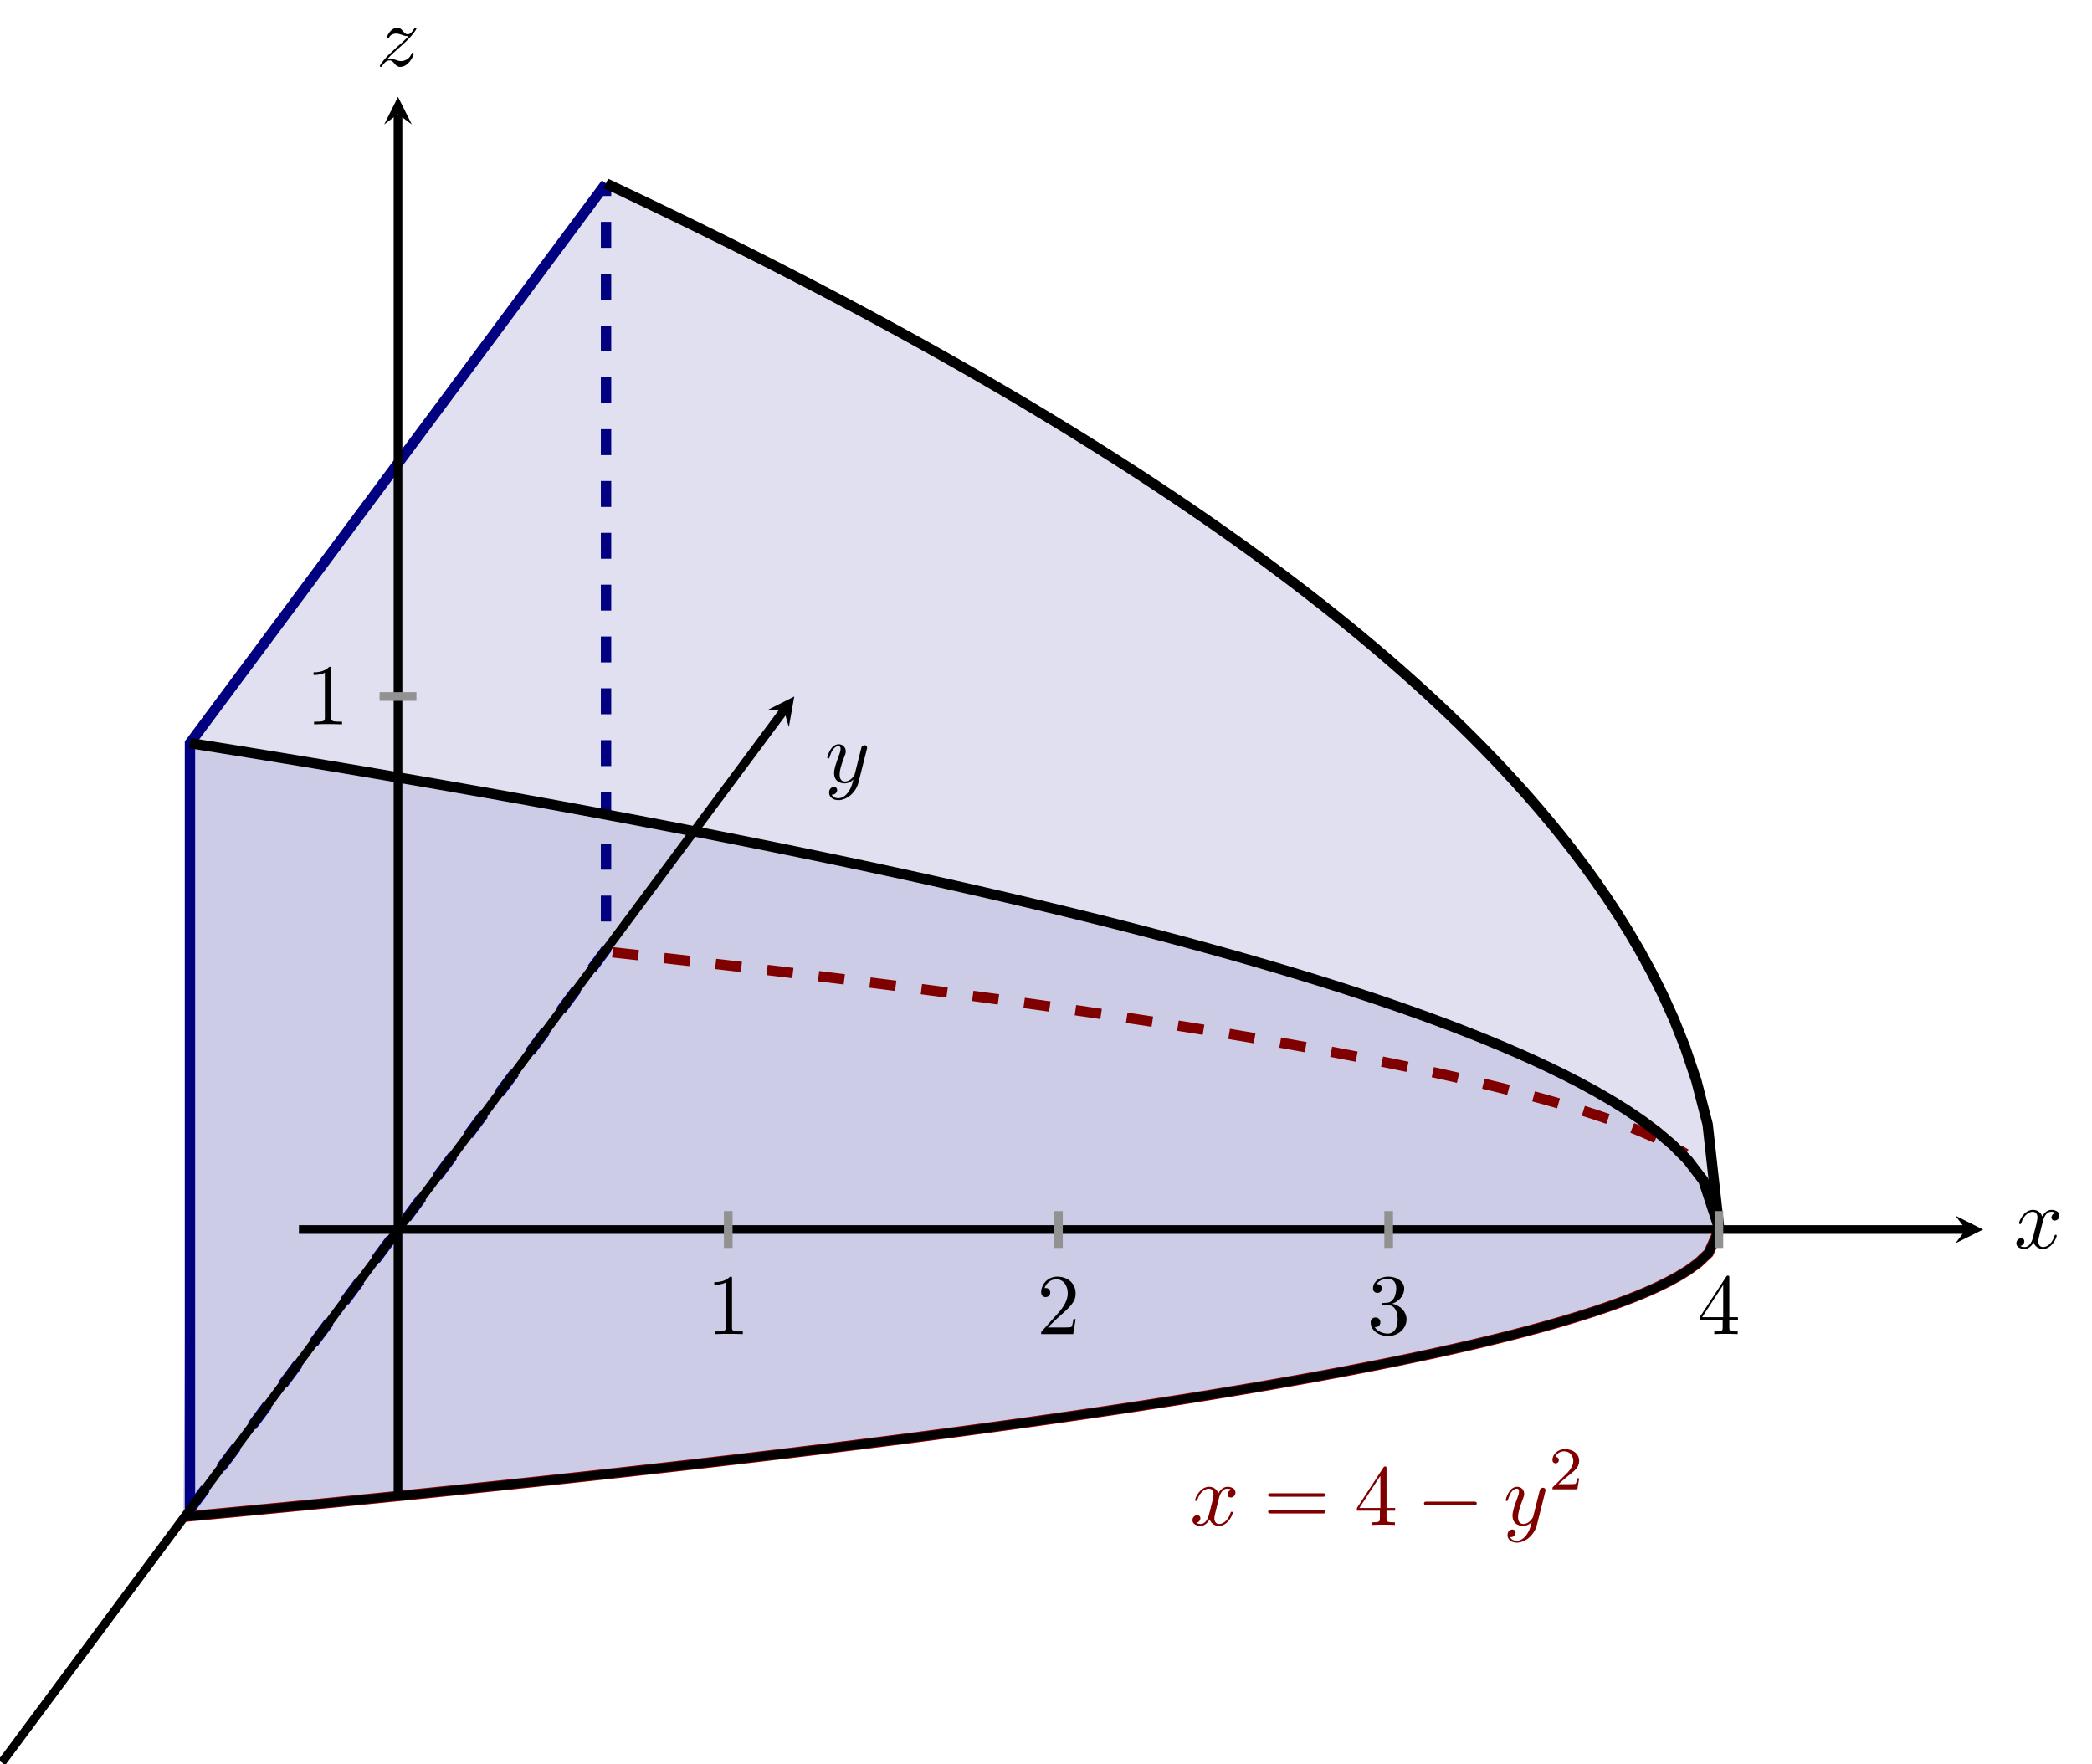 <?xml version="1.0" encoding="UTF-8" standalone="no"?>
<!DOCTYPE svg PUBLIC "-//W3C//DTD SVG 1.1//EN" "http://www.w3.org/Graphics/SVG/1.1/DTD/svg11.dtd">
<svg xmlns="http://www.w3.org/2000/svg" xmlns:xlink="http://www.w3.org/1999/xlink" version="1.1" width="241.313pt" height="203.506pt" viewBox="0 0 241.313 203.506">
<path transform="matrix(1,0,0,-1,34.481,172.565)" d="M -13.332 -2.403 L -12.143 -2.292 L -10.955 -2.18 L -9.766 -2.068 L -8.577 -1.955 L -7.388 -1.842 L -6.199 -1.729 L -5.011 -1.615 L -3.822 -1.501 L -2.633 -1.387 L -1.444 -1.272 L -.256 -1.156 L .933 -1.041 L 2.122 -.924 L 3.311 -.808 L 4.499 -.691 L 5.688 -.573 L 6.877 -.455 L 8.066 -.337 L 9.254 -.218 L 10.443 -.099 L 11.632 .021 L 12.821 .141 L 14.009 .262 L 15.198 .383 L 16.387 .505 L 17.576 .627 L 18.765 .75 L 19.953 .873 L 21.142 .997 L 22.331 1.121 L 23.52 1.246 L 24.708 1.371 L 25.897 1.497 L 27.086 1.623 L 28.275 1.75 L 29.463 1.877 L 30.652 2.005 L 31.841 2.134 L 33.03 2.263 L 34.218 2.393 L 35.407 2.523 L 36.596 2.654 L 37.785 2.786 L 38.973 2.918 L 40.162 3.051 L 41.351 3.184 L 42.54 3.318 L 43.729 3.453 L 44.917 3.588 L 46.106 3.724 L 47.295 3.861 L 48.484 3.999 L 49.672 4.137 L 50.861 4.276 L 52.05 4.415 L 53.239 4.556 L 54.427 4.697 L 55.616 4.839 L 56.805 4.982 L 57.994 5.125 L 59.182 5.27 L 60.371 5.415 L 61.56 5.561 L 62.749 5.707 L 63.937 5.855 L 65.126 6.004 L 66.315 6.153 L 67.504 6.304 L 68.692 6.455 L 69.881 6.607 L 71.07 6.76 L 72.259 6.915 L 73.448 7.07 L 74.636 7.226 L 75.825 7.383 L 77.014 7.542 L 78.203 7.701 L 79.391 7.862 L 80.58 8.024 L 81.769 8.186 L 82.958 8.35 L 84.146 8.516 L 85.335 8.682 L 86.524 8.85 L 87.713 9.019 L 88.901 9.189 L 90.09 9.361 L 91.279 9.534 L 92.468 9.709 L 93.656 9.885 L 94.845 10.062 L 96.034 10.241 L 97.223 10.422 L 98.411 10.604 L 99.6 10.788 L 100.789 10.974 L 101.978 11.161 L 103.166 11.35 L 104.355 11.541 L 105.544 11.734 L 106.733 11.929 L 107.921 12.126 L 109.11 12.325 L 110.299 12.527 L 111.488 12.73 L 112.677 12.936 L 113.865 13.144 L 115.054 13.355 L 116.243 13.568 L 117.432 13.784 L 118.62 14.003 L 119.809 14.225 L 120.998 14.45 L 122.187 14.678 L 123.375 14.909 L 124.564 15.143 L 125.753 15.381 L 126.942 15.623 L 128.13 15.869 L 129.319 16.119 L 130.508 16.373 L 131.697 16.632 L 132.885 16.896 L 134.074 17.165 L 135.263 17.439 L 136.452 17.719 L 137.64 18.005 L 138.829 18.298 L 140.018 18.598 L 141.207 18.906 L 142.395 19.221 L 143.584 19.546 L 144.773 19.88 L 145.962 20.225 L 147.151 20.582 L 148.339 20.951 L 149.528 21.335 L 150.717 21.736 L 151.906 22.155 L 153.094 22.596 L 154.283 23.061 L 155.472 23.557 L 156.661 24.09 L 157.849 24.67 L 159.038 25.311 L 160.227 26.038 L 161.416 26.901 L 162.604 28.026 L 163.793 30.675 L 163.791 30.959 L 162.01 36.385 L 160.228 38.719 L 158.447 40.511 L 156.666 42.022 L 154.884 43.352 L 153.103 44.556 L 151.321 45.662 L 149.54 46.692 L 147.758 47.659 L 145.977 48.574 L 144.196 49.445 L 142.414 50.276 L 140.633 51.074 L 138.851 51.841 L 137.07 52.582 L 135.288 53.298 L 133.507 53.992 L 131.726 54.666 L 129.944 55.322 L 128.163 55.96 L 126.381 56.583 L 124.6 57.192 L 122.818 57.785 L 121.037 58.367 L 119.256 58.936 L 117.474 59.495 L 115.693 60.042 L 113.911 60.58 L 112.13 61.108 L 110.348 61.628 L 108.567 62.139 L 106.785 62.64 L 105.004 63.134 L 103.223 63.622 L 101.441 64.103 L 99.66 64.575 L 97.878 65.041 L 96.097 65.502 L 94.316 65.957 L 92.534 66.406 L 90.753 66.848 L 88.971 67.286 L 87.19 67.719 L 85.408 68.146 L 83.627 68.568 L 81.846 68.986 L 80.064 69.399 L 78.283 69.809 L 76.501 70.213 L 74.72 70.614 L 72.938 71.011 L 71.157 71.404 L 69.376 71.794 L 67.594 72.178 L 65.813 72.561 L 64.031 72.939 L 62.25 73.314 L 60.468 73.685 L 58.687 74.055 L 56.906 74.42 L 55.124 74.783 L 53.343 75.143 L 51.561 75.499 L 49.78 75.852 L 47.998 76.204 L 46.217 76.552 L 44.436 76.897 L 42.654 77.24 L 40.873 77.581 L 39.091 77.92 L 37.31 78.256 L 35.528 78.588 L 33.747 78.92 L 31.965 79.249 L 30.184 79.576 L 28.403 79.899 L 26.621 80.222 L 24.84 80.543 L 23.058 80.861 L 21.277 81.177 L 19.495 81.491 L 17.714 81.803 L 15.933 82.114 L 14.151 82.423 L 12.37 82.729 L 10.588 83.034 L 8.807 83.337 L 7.025 83.639 L 5.244 83.939 L 3.463 84.236 L 1.681 84.532 L -.1 84.828 L -1.882 85.121 L -3.663 85.412 L -5.444 85.702 L -7.226 85.991 L -9.007 86.278 L -10.789 86.563 L -12.57 86.847 Z " fill="#cccce6"/>
<path transform="matrix(1,0,0,-1,34.481,172.565)" d="M -12.57 86.847 L -10.789 86.563 L -9.007 86.278 L -7.226 85.991 L -5.444 85.702 L -3.663 85.412 L -1.882 85.121 L -.1 84.828 L 1.681 84.532 L 3.463 84.236 L 5.244 83.939 L 7.025 83.639 L 8.807 83.337 L 10.588 83.034 L 12.37 82.729 L 14.151 82.423 L 15.933 82.114 L 17.714 81.803 L 19.495 81.491 L 21.277 81.177 L 23.058 80.861 L 24.84 80.543 L 26.621 80.222 L 28.403 79.899 L 30.184 79.576 L 31.965 79.249 L 33.747 78.92 L 35.528 78.588 L 37.31 78.256 L 39.091 77.92 L 40.873 77.581 L 42.654 77.24 L 44.436 76.897 L 46.217 76.552 L 47.998 76.204 L 49.78 75.852 L 51.561 75.499 L 53.343 75.143 L 55.124 74.783 L 56.906 74.42 L 58.687 74.055 L 60.468 73.685 L 62.25 73.314 L 64.031 72.939 L 65.813 72.561 L 67.594 72.178 L 69.376 71.794 L 71.157 71.404 L 72.938 71.011 L 74.72 70.614 L 76.501 70.213 L 78.283 69.809 L 80.064 69.399 L 81.846 68.986 L 83.627 68.568 L 85.408 68.146 L 87.19 67.719 L 88.971 67.286 L 90.753 66.848 L 92.534 66.406 L 94.316 65.957 L 96.097 65.502 L 97.878 65.041 L 99.66 64.575 L 101.441 64.103 L 103.223 63.622 L 105.004 63.134 L 106.785 62.64 L 108.567 62.139 L 110.348 61.628 L 112.13 61.108 L 113.911 60.58 L 115.693 60.042 L 117.474 59.495 L 119.256 58.936 L 121.037 58.367 L 122.818 57.785 L 124.6 57.192 L 126.381 56.583 L 128.163 55.96 L 129.944 55.322 L 131.726 54.666 L 133.507 53.992 L 135.288 53.298 L 137.07 52.582 L 138.851 51.841 L 140.633 51.074 L 142.414 50.276 L 144.196 49.445 L 145.977 48.574 L 147.758 47.659 L 149.54 46.692 L 151.321 45.662 L 153.103 44.556 L 154.884 43.352 L 156.666 42.022 L 158.447 40.511 L 160.228 38.719 L 162.01 36.385 L 163.791 30.959 L 163.792 31.194 L 162.495 42.877 L 161.199 47.898 L 159.902 51.751 L 158.606 55 L 157.309 57.862 L 156.012 60.45 L 154.716 62.83 L 153.419 65.045 L 152.122 67.126 L 150.826 69.093 L 149.529 70.965 L 148.232 72.753 L 146.936 74.469 L 145.639 76.119 L 144.343 77.712 L 143.046 79.252 L 141.749 80.745 L 140.453 82.194 L 139.156 83.604 L 137.859 84.977 L 136.563 86.316 L 135.266 87.624 L 133.969 88.903 L 132.673 90.153 L 131.376 91.378 L 130.08 92.579 L 128.783 93.757 L 127.486 94.913 L 126.19 96.049 L 124.893 97.165 L 123.596 98.263 L 122.3 99.344 L 121.003 100.407 L 119.706 101.455 L 118.41 102.487 L 117.113 103.505 L 115.817 104.508 L 114.52 105.499 L 113.223 106.475 L 111.927 107.441 L 110.63 108.392 L 109.333 109.333 L 108.037 110.263 L 106.74 111.183 L 105.443 112.092 L 104.147 112.991 L 102.85 113.88 L 101.554 114.76 L 100.257 115.631 L 98.96 116.492 L 97.664 117.345 L 96.367 118.19 L 95.07 119.027 L 93.774 119.856 L 92.477 120.677 L 91.18 121.491 L 89.884 122.298 L 88.587 123.098 L 87.291 123.89 L 85.994 124.676 L 84.697 125.456 L 83.401 126.229 L 82.104 126.996 L 80.807 127.757 L 79.511 128.512 L 78.214 129.261 L 76.918 130.005 L 75.621 130.742 L 74.324 131.475 L 73.028 132.202 L 71.731 132.925 L 70.434 133.642 L 69.138 134.354 L 67.841 135.061 L 66.544 135.763 L 65.248 136.461 L 63.951 137.155 L 62.655 137.844 L 61.358 138.528 L 60.061 139.208 L 58.765 139.883 L 57.468 140.555 L 56.171 141.222 L 54.875 141.886 L 53.578 142.546 L 52.281 143.202 L 50.985 143.854 L 49.688 144.502 L 48.392 145.146 L 47.095 145.787 L 45.798 146.425 L 44.502 147.058 L 43.205 147.689 L 41.908 148.316 L 40.612 148.94 L 39.315 149.56 L 38.018 150.177 L 36.722 150.791 L 35.425 151.402 Z " fill="#e0e0f0"/>
<path transform="matrix(1,0,0,-1,34.481,172.565)" stroke-width="1.196" stroke-linecap="butt" stroke-miterlimit="10" stroke-linejoin="miter" fill="none" stroke="#800000" d="M -13.332 -2.403 L -12.143 -2.292 L -10.955 -2.18 L -9.766 -2.068 L -8.577 -1.955 L -7.388 -1.842 L -6.199 -1.729 L -5.011 -1.615 L -3.822 -1.501 L -2.633 -1.387 L -1.444 -1.272 L -.256 -1.156 L .933 -1.041 L 2.122 -.924 L 3.311 -.808 L 4.499 -.691 L 5.688 -.573 L 6.877 -.455 L 8.066 -.337 L 9.254 -.218 L 10.443 -.099 L 11.632 .021 L 12.821 .141 L 14.009 .262 L 15.198 .383 L 16.387 .505 L 17.576 .627 L 18.765 .75 L 19.953 .873 L 21.142 .997 L 22.331 1.121 L 23.52 1.246 L 24.708 1.371 L 25.897 1.497 L 27.086 1.623 L 28.275 1.75 L 29.463 1.877 L 30.652 2.005 L 31.841 2.134 L 33.03 2.263 L 34.218 2.393 L 35.407 2.523 L 36.596 2.654 L 37.785 2.786 L 38.973 2.918 L 40.162 3.051 L 41.351 3.184 L 42.54 3.318 L 43.729 3.453 L 44.917 3.588 L 46.106 3.724 L 47.295 3.861 L 48.484 3.999 L 49.672 4.137 L 50.861 4.276 L 52.05 4.415 L 53.239 4.556 L 54.427 4.697 L 55.616 4.839 L 56.805 4.982 L 57.994 5.125 L 59.182 5.27 L 60.371 5.415 L 61.56 5.561 L 62.749 5.707 L 63.937 5.855 L 65.126 6.004 L 66.315 6.153 L 67.504 6.304 L 68.692 6.455 L 69.881 6.607 L 71.07 6.76 L 72.259 6.915 L 73.448 7.07 L 74.636 7.226 L 75.825 7.383 L 77.014 7.542 L 78.203 7.701 L 79.391 7.862 L 80.58 8.024 L 81.769 8.186 L 82.958 8.35 L 84.146 8.516 L 85.335 8.682 L 86.524 8.85 L 87.713 9.019 L 88.901 9.189 L 90.09 9.361 L 91.279 9.534 L 92.468 9.709 L 93.656 9.885 L 94.845 10.062 L 96.034 10.241 L 97.223 10.422 L 98.411 10.604 L 99.6 10.788 L 100.789 10.974 L 101.978 11.161 L 103.166 11.35 L 104.355 11.541 L 105.544 11.734 L 106.733 11.929 L 107.921 12.126 L 109.11 12.325 L 110.299 12.527 L 111.488 12.73 L 112.677 12.936 L 113.865 13.144 L 115.054 13.355 L 116.243 13.568 L 117.432 13.784 L 118.62 14.003 L 119.809 14.225 L 120.998 14.45 L 122.187 14.678 L 123.375 14.909 L 124.564 15.143 L 125.753 15.381 L 126.942 15.623 L 128.13 15.869 L 129.319 16.119 L 130.508 16.373 L 131.697 16.632 L 132.885 16.896 L 134.074 17.165 L 135.263 17.439 L 136.452 17.719 L 137.64 18.005 L 138.829 18.298 L 140.018 18.598 L 141.207 18.906 L 142.395 19.221 L 143.584 19.546 L 144.773 19.88 L 145.962 20.225 L 147.151 20.582 L 148.339 20.951 L 149.528 21.335 L 150.717 21.736 L 151.906 22.155 L 153.094 22.596 L 154.283 23.061 L 155.472 23.557 L 156.661 24.09 L 157.849 24.67 L 159.038 25.311 L 160.227 26.038 L 161.416 26.901 L 162.604 28.026 L 163.793 30.675 "/>
<path transform="matrix(1,0,0,-1,34.481,172.565)" stroke-width="1.196" stroke-linecap="butt" stroke-dasharray="2.989,2.989" stroke-miterlimit="10" stroke-linejoin="miter" fill="none" stroke="#800000" d="M 36.187 62.718 L 37.018 62.626 L 37.849 62.534 L 38.68 62.442 L 39.51 62.349 L 40.341 62.256 L 41.172 62.163 L 42.003 62.069 L 42.834 61.975 L 43.665 61.881 L 44.496 61.787 L 45.326 61.692 L 46.157 61.597 L 46.988 61.501 L 47.819 61.405 L 48.65 61.309 L 49.481 61.212 L 50.312 61.115 L 51.142 61.018 L 51.973 60.92 L 52.804 60.822 L 53.635 60.724 L 54.466 60.625 L 55.297 60.526 L 56.127 60.427 L 56.958 60.327 L 57.789 60.226 L 58.62 60.126 L 59.451 60.025 L 60.282 59.923 L 61.113 59.821 L 61.943 59.719 L 62.774 59.616 L 63.605 59.513 L 64.436 59.409 L 65.267 59.305 L 66.098 59.201 L 66.929 59.096 L 67.759 58.991 L 68.59 58.885 L 69.421 58.779 L 70.252 58.672 L 71.083 58.565 L 71.914 58.457 L 72.745 58.349 L 73.575 58.24 L 74.406 58.131 L 75.237 58.021 L 76.068 57.911 L 76.899 57.8 L 77.73 57.689 L 78.561 57.577 L 79.391 57.465 L 80.222 57.352 L 81.053 57.239 L 81.884 57.125 L 82.715 57.01 L 83.546 56.895 L 84.377 56.779 L 85.207 56.663 L 86.038 56.546 L 86.869 56.428 L 87.7 56.31 L 88.531 56.191 L 89.362 56.071 L 90.192 55.951 L 91.023 55.83 L 91.854 55.708 L 92.685 55.586 L 93.516 55.463 L 94.347 55.339 L 95.178 55.215 L 96.008 55.089 L 96.839 54.963 L 97.67 54.836 L 98.501 54.709 L 99.332 54.58 L 100.163 54.451 L 100.994 54.321 L 101.824 54.19 L 102.655 54.058 L 103.486 53.925 L 104.317 53.792 L 105.148 53.657 L 105.979 53.521 L 106.81 53.385 L 107.64 53.247 L 108.471 53.109 L 109.302 52.969 L 110.133 52.828 L 110.964 52.687 L 111.795 52.544 L 112.626 52.4 L 113.456 52.254 L 114.287 52.108 L 115.118 51.96 L 115.949 51.811 L 116.78 51.661 L 117.611 51.51 L 118.441 51.357 L 119.272 51.202 L 120.103 51.047 L 120.934 50.889 L 121.765 50.73 L 122.596 50.57 L 123.427 50.408 L 124.257 50.244 L 125.088 50.079 L 125.919 49.912 L 126.75 49.743 L 127.581 49.572 L 128.412 49.399 L 129.243 49.224 L 130.073 49.047 L 130.904 48.868 L 131.735 48.686 L 132.566 48.502 L 133.397 48.316 L 134.228 48.127 L 135.059 47.935 L 135.889 47.741 L 136.72 47.543 L 137.551 47.343 L 138.382 47.139 L 139.213 46.933 L 140.044 46.722 L 140.875 46.508 L 141.705 46.29 L 142.536 46.068 L 143.367 45.841 L 144.198 45.61 L 145.029 45.373 L 145.86 45.132 L 146.69 44.885 L 147.521 44.631 L 148.352 44.371 L 149.183 44.105 L 150.014 43.83 L 150.845 43.547 L 151.676 43.255 L 152.506 42.952 L 153.337 42.638 L 154.168 42.312 L 154.999 41.971 L 155.83 41.613 L 156.661 41.236 L 157.492 40.837 L 158.322 40.41 L 159.153 39.95 L 159.984 39.446 "/>
<path transform="matrix(1,0,0,-1,34.481,172.565)" stroke-width="1.196" stroke-linecap="butt" stroke-miterlimit="10" stroke-linejoin="miter" fill="none" stroke="#000080" d="M 35.425 151.405 L -12.57 86.846 L -12.57 -1.537 "/>
<path transform="matrix(1,0,0,-1,34.481,172.565)" stroke-width="1.196" stroke-linecap="butt" stroke-dasharray="2.989,2.989" stroke-miterlimit="10" stroke-linejoin="miter" fill="none" stroke="#000080" d="M -12.57 -1.537 L 35.425 63.021 L 35.425 151.405 "/>
<symbol id="font_0_1">
<path d="M .305 .313 C .311 .339 .334 .431 .404 .431 C .409 .431 .433 .431 .454 .418 C .426 .413 .406 .388 .406 .364 C .406 .348 .417 .329 .444 .329 C .466 .329 .498 .347 .498 .387 C .498 .439 .439 .453 .405 .453 C .347 .453 .312 .4 .3 .377 C .275 .443 .221 .453 .192 .453 C .088 .453 .031 .324 .031 .299 C .031 .289 .041 .289 .043 .289 C .051 .289 .054 .291 .056 .3 C .09 .406 .156 .431 .19 .431 C .209 .431 .244 .422 .244 .364 C .244 .333 .227 .266 .19 .126 C .174 .064 .139 .022 .095 .022 C .089 .022 .066 .022 .045 .035 C .07 .04 .092 .061 .092 .089 C .092 .116 .07 .124 .055 .124 C .025 .124 0 .098 0 .066 C 0 .02 .05 0 .094 0 C .16 0 .196 .07 .199 .076 C .211 .039 .247 0 .307 0 C .41 0 .467 .129 .467 .154 C .467 .164 .458 .164 .455 .164 C .446 .164 .444 .16 .442 .153 C .409 .046 .341 .022 .309 .022 C .27 .022 .254 .054 .254 .088 C .254 .11 .26 .132 .271 .176 L .305 .313 Z "/>
</symbol>
<use xlink:href="#font_0_1" transform="matrix(9.963,0,0,-9.963,137.548,176.01)" fill="#800000"/>
<symbol id="font_1_5">
<path d="M .631 .194 C .646 .194 .665 .194 .665 .214 C .665 .234 .646 .234 .632 .234 L .033 .234 C .019 .234 0 .234 0 .214 C 0 .194 .019 .194 .034 .194 L .631 .194 M .632 0 C .646 0 .665 0 .665 .02 C .665 .04 .646 .04 .631 .04 L .034 .04 C .019 .04 0 .04 0 .02 C 0 0 .019 0 .033 0 L .632 0 Z "/>
</symbol>
<symbol id="font_1_4">
<path d="M .266 .165 L .266 .078 C .266 .042 .264 .031 .19 .031 L .169 .031 L .169 0 C .21 .003 .262 .003 .304 .003 C .346 .003 .399 .003 .44 0 L .44 .031 L .419 .031 C .345 .031 .343 .042 .343 .078 L .343 .165 L .443 .165 L .443 .196 L .343 .196 L .343 .651 C .343 .671 .343 .677 .327 .677 C .318 .677 .315 .677 .307 .665 L 0 .196 L 0 .165 L .266 .165 M .272 .196 L .028 .196 L .272 .569 L .272 .196 Z "/>
</symbol>
<use xlink:href="#font_1_5" transform="matrix(9.963,0,0,-9.963,146.278,174.575)" fill="#800000"/>
<use xlink:href="#font_1_4" transform="matrix(9.963,0,0,-9.963,156.519,175.9)" fill="#800000"/>
<symbol id="font_2_1">
<path d="M .576 0 C .593 0 .611 0 .611 .02 C .611 .04 .593 .04 .576 .04 L .035 .04 C .018 .04 0 .04 0 .02 C 0 0 .018 0 .035 0 L .576 0 Z "/>
</symbol>
<use xlink:href="#font_2_1" transform="matrix(9.963,0,0,-9.963,164.258,173.609)" fill="#800000"/>
<symbol id="font_0_2">
<path d="M .457 .586 C .461 .6 .461 .602 .461 .609 C .461 .627 .447 .636 .432 .636 C .422 .636 .406 .63 .397 .615 C .395 .61 .387 .579 .383 .561 C .376 .535 .369 .508 .363 .481 L .318 .301 C .314 .286 .271 .216 .205 .216 C .154 .216 .143 .26 .143 .297 C .143 .343 .16 .405 .194 .493 C .21 .534 .214 .545 .214 .565 C .214 .61 .182 .647 .132 .647 C .037 .647 0 .502 0 .493 C 0 .483 .01 .483 .012 .483 C .022 .483 .023 .485 .028 .501 C .055 .595 .095 .625 .129 .625 C .137 .625 .154 .625 .154 .593 C .154 .568 .144 .542 .137 .523 C .097 .417 .079 .36 .079 .313 C .079 .224 .142 .194 .201 .194 C .24 .194 .274 .211 .302 .239 C .289 .187 .277 .138 .237 .085 C .211 .051 .173 .022 .127 .022 C .113 .022 .068 .025 .051 .064 C .067 .064 .08 .064 .094 .076 C .104 .085 .114 .098 .114 .117 C .114 .148 .087 .152 .077 .152 C .054 .152 .021 .136 .021 .087 C .021 .037 .065 0 .127 0 C .23 0 .333 .091 .361 .204 L .457 .586 Z "/>
</symbol>
<use xlink:href="#font_0_2" transform="matrix(9.963,0,0,-9.963,173.683,177.942)" fill="#800000"/>
<symbol id="font_3_1">
<path d="M .442 .182 L .408 .182 C .405 .16 .395 .101 .382 .091 C .374 .085 .297 .085 .283 .085 L .099 .085 C .204 .178 .239 .206 .299 .253 C .373 .312 .442 .374 .442 .469 C .442 .59 .336 .664 .208 .664 C .084 .664 0 .577 0 .485 C 0 .434 .043 .429 .053 .429 C .077 .429 .106 .446 .106 .482 C .106 .5 .099 .535 .047 .535 C .078 .606 .146 .628 .193 .628 C .293 .628 .345 .55 .345 .469 C .345 .382 .283 .313 .251 .277 L .01 .039 C 0 .03 0 .028 0 0 L .412 0 L .442 .182 Z "/>
</symbol>
<use xlink:href="#font_3_1" transform="matrix(6.974,0,0,-6.974,179.075,171.787)" fill="#800000"/>
<path transform="matrix(1,0,0,-1,34.481,172.565)" stroke-width="1.196" stroke-linecap="butt" stroke-miterlimit="10" stroke-linejoin="miter" fill="none" stroke="#000000" d="M 35.425 151.402 L 36.722 150.791 L 38.018 150.177 L 39.315 149.56 L 40.612 148.94 L 41.908 148.316 L 43.205 147.689 L 44.502 147.058 L 45.798 146.425 L 47.095 145.787 L 48.392 145.146 L 49.688 144.502 L 50.985 143.854 L 52.281 143.202 L 53.578 142.546 L 54.875 141.886 L 56.171 141.222 L 57.468 140.555 L 58.765 139.883 L 60.061 139.208 L 61.358 138.528 L 62.655 137.844 L 63.951 137.155 L 65.248 136.461 L 66.544 135.763 L 67.841 135.061 L 69.138 134.354 L 70.434 133.642 L 71.731 132.925 L 73.028 132.202 L 74.324 131.475 L 75.621 130.742 L 76.918 130.005 L 78.214 129.261 L 79.511 128.512 L 80.807 127.757 L 82.104 126.996 L 83.401 126.229 L 84.697 125.456 L 85.994 124.676 L 87.291 123.89 L 88.587 123.098 L 89.884 122.298 L 91.18 121.491 L 92.477 120.677 L 93.774 119.856 L 95.07 119.027 L 96.367 118.19 L 97.664 117.345 L 98.96 116.492 L 100.257 115.631 L 101.554 114.76 L 102.85 113.88 L 104.147 112.991 L 105.443 112.092 L 106.74 111.183 L 108.037 110.263 L 109.333 109.333 L 110.63 108.392 L 111.927 107.441 L 113.223 106.475 L 114.52 105.499 L 115.817 104.508 L 117.113 103.505 L 118.41 102.487 L 119.706 101.455 L 121.003 100.407 L 122.3 99.344 L 123.596 98.263 L 124.893 97.165 L 126.19 96.049 L 127.486 94.913 L 128.783 93.757 L 130.08 92.579 L 131.376 91.378 L 132.673 90.153 L 133.969 88.903 L 135.266 87.624 L 136.563 86.316 L 137.859 84.977 L 139.156 83.604 L 140.453 82.194 L 141.749 80.745 L 143.046 79.252 L 144.343 77.712 L 145.639 76.119 L 146.936 74.469 L 148.232 72.753 L 149.529 70.965 L 150.826 69.093 L 152.122 67.126 L 153.419 65.045 L 154.716 62.83 L 156.012 60.45 L 157.309 57.862 L 158.606 55 L 159.902 51.751 L 161.199 47.898 L 162.495 42.877 L 163.792 31.194 "/>
<path transform="matrix(1,0,0,-1,34.481,172.565)" stroke-width="1.196" stroke-linecap="butt" stroke-miterlimit="10" stroke-linejoin="miter" fill="none" stroke="#000000" d="M -12.57 86.847 L -10.789 86.563 L -9.007 86.278 L -7.226 85.991 L -5.444 85.702 L -3.663 85.412 L -1.882 85.121 L -.1 84.828 L 1.681 84.532 L 3.463 84.236 L 5.244 83.939 L 7.025 83.639 L 8.807 83.337 L 10.588 83.034 L 12.37 82.729 L 14.151 82.423 L 15.933 82.114 L 17.714 81.803 L 19.495 81.491 L 21.277 81.177 L 23.058 80.861 L 24.84 80.543 L 26.621 80.222 L 28.403 79.899 L 30.184 79.576 L 31.965 79.249 L 33.747 78.92 L 35.528 78.588 L 37.31 78.256 L 39.091 77.92 L 40.873 77.581 L 42.654 77.24 L 44.436 76.897 L 46.217 76.552 L 47.998 76.204 L 49.78 75.852 L 51.561 75.499 L 53.343 75.143 L 55.124 74.783 L 56.906 74.42 L 58.687 74.055 L 60.468 73.685 L 62.25 73.314 L 64.031 72.939 L 65.813 72.561 L 67.594 72.178 L 69.376 71.794 L 71.157 71.404 L 72.938 71.011 L 74.72 70.614 L 76.501 70.213 L 78.283 69.809 L 80.064 69.399 L 81.846 68.986 L 83.627 68.568 L 85.408 68.146 L 87.19 67.719 L 88.971 67.286 L 90.753 66.848 L 92.534 66.406 L 94.316 65.957 L 96.097 65.502 L 97.878 65.041 L 99.66 64.575 L 101.441 64.103 L 103.223 63.622 L 105.004 63.134 L 106.785 62.64 L 108.567 62.139 L 110.348 61.628 L 112.13 61.108 L 113.911 60.58 L 115.693 60.042 L 117.474 59.495 L 119.256 58.936 L 121.037 58.367 L 122.818 57.785 L 124.6 57.192 L 126.381 56.583 L 128.163 55.96 L 129.944 55.322 L 131.726 54.666 L 133.507 53.992 L 135.288 53.298 L 137.07 52.582 L 138.851 51.841 L 140.633 51.074 L 142.414 50.276 L 144.196 49.445 L 145.977 48.574 L 147.758 47.659 L 149.54 46.692 L 151.321 45.662 L 153.103 44.556 L 154.884 43.352 L 156.666 42.022 L 158.447 40.511 L 160.228 38.719 L 162.01 36.385 L 163.791 30.959 "/>
<path transform="matrix(1,0,0,-1,34.481,172.565)" stroke-width="1" stroke-linecap="butt" stroke-miterlimit="10" stroke-linejoin="miter" fill="none" stroke="#000000" d="M -34.282 -30.742 L 55.947 90.624 "/>
<path transform="matrix(.598,-.804,-.804,-.598,90.428,81.941)" d="M 1.993 0 L -1.196 1.594 L 0 0 L -1.196 -1.594 "/>
<use xlink:href="#font_0_2" transform="matrix(9.963,0,0,-9.963,95.427,92.296)"/>
<path transform="matrix(1,0,0,-1,34.481,172.565)" stroke-width="1" stroke-linecap="butt" stroke-miterlimit="10" stroke-linejoin="miter" fill="none" stroke="#000000" d="M -13.332 -2.403 L -12.143 -2.292 L -10.955 -2.18 L -9.766 -2.068 L -8.577 -1.955 L -7.388 -1.842 L -6.199 -1.729 L -5.011 -1.615 L -3.822 -1.501 L -2.633 -1.387 L -1.444 -1.272 L -.256 -1.156 L .933 -1.041 L 2.122 -.924 L 3.311 -.808 L 4.499 -.691 L 5.688 -.573 L 6.877 -.455 L 8.066 -.337 L 9.254 -.218 L 10.443 -.099 L 11.632 .021 L 12.821 .141 L 14.009 .262 L 15.198 .383 L 16.387 .505 L 17.576 .627 L 18.765 .75 L 19.953 .873 L 21.142 .997 L 22.331 1.121 L 23.52 1.246 L 24.708 1.371 L 25.897 1.497 L 27.086 1.623 L 28.275 1.75 L 29.463 1.877 L 30.652 2.005 L 31.841 2.134 L 33.03 2.263 L 34.218 2.393 L 35.407 2.523 L 36.596 2.654 L 37.785 2.786 L 38.973 2.918 L 40.162 3.051 L 41.351 3.184 L 42.54 3.318 L 43.729 3.453 L 44.917 3.588 L 46.106 3.724 L 47.295 3.861 L 48.484 3.999 L 49.672 4.137 L 50.861 4.276 L 52.05 4.415 L 53.239 4.556 L 54.427 4.697 L 55.616 4.839 L 56.805 4.982 L 57.994 5.125 L 59.182 5.27 L 60.371 5.415 L 61.56 5.561 L 62.749 5.707 L 63.937 5.855 L 65.126 6.004 L 66.315 6.153 L 67.504 6.304 L 68.692 6.455 L 69.881 6.607 L 71.07 6.76 L 72.259 6.915 L 73.448 7.07 L 74.636 7.226 L 75.825 7.383 L 77.014 7.542 L 78.203 7.701 L 79.391 7.862 L 80.58 8.024 L 81.769 8.186 L 82.958 8.35 L 84.146 8.516 L 85.335 8.682 L 86.524 8.85 L 87.713 9.019 L 88.901 9.189 L 90.09 9.361 L 91.279 9.534 L 92.468 9.709 L 93.656 9.885 L 94.845 10.062 L 96.034 10.241 L 97.223 10.422 L 98.411 10.604 L 99.6 10.788 L 100.789 10.974 L 101.978 11.161 L 103.166 11.35 L 104.355 11.541 L 105.544 11.734 L 106.733 11.929 L 107.921 12.126 L 109.11 12.325 L 110.299 12.527 L 111.488 12.73 L 112.677 12.936 L 113.865 13.144 L 115.054 13.355 L 116.243 13.568 L 117.432 13.784 L 118.62 14.003 L 119.809 14.225 L 120.998 14.45 L 122.187 14.678 L 123.375 14.909 L 124.564 15.143 L 125.753 15.381 L 126.942 15.623 L 128.13 15.869 L 129.319 16.119 L 130.508 16.373 L 131.697 16.632 L 132.885 16.896 L 134.074 17.165 L 135.263 17.439 L 136.452 17.719 L 137.64 18.005 L 138.829 18.298 L 140.018 18.598 L 141.207 18.906 L 142.395 19.221 L 143.584 19.546 L 144.773 19.88 L 145.962 20.225 L 147.151 20.582 L 148.339 20.951 L 149.528 21.335 L 150.717 21.736 L 151.906 22.155 L 153.094 22.596 L 154.283 23.061 L 155.472 23.557 L 156.661 24.09 L 157.849 24.67 L 159.038 25.311 L 160.227 26.038 L 161.416 26.901 L 162.604 28.026 L 163.793 30.675 "/>
<path transform="matrix(1,0,0,-1,34.481,172.565)" stroke-width="1" stroke-linecap="butt" stroke-miterlimit="10" stroke-linejoin="miter" fill="none" stroke="#000000" d="M -12.57 86.847 L -10.789 86.563 L -9.007 86.278 L -7.226 85.991 L -5.444 85.702 L -3.663 85.412 L -1.882 85.121 L -.1 84.828 L 1.681 84.532 L 3.463 84.236 L 5.244 83.939 L 7.025 83.639 L 8.807 83.337 L 10.588 83.034 L 12.37 82.729 L 14.151 82.423 L 15.933 82.114 L 17.714 81.803 L 19.495 81.491 L 21.277 81.177 L 23.058 80.861 L 24.84 80.543 L 26.621 80.222 L 28.403 79.899 L 30.184 79.576 L 31.965 79.249 L 33.747 78.92 L 35.528 78.588 L 37.31 78.256 L 39.091 77.92 L 40.873 77.581 L 42.654 77.24 L 44.436 76.897 L 46.217 76.552 L 47.998 76.204 L 49.78 75.852 L 51.561 75.499 L 53.343 75.143 L 55.124 74.783 L 56.906 74.42 L 58.687 74.055 L 60.468 73.685 L 62.25 73.314 L 64.031 72.939 L 65.813 72.561 L 67.594 72.178 L 69.376 71.794 L 71.157 71.404 L 72.938 71.011 L 74.72 70.614 L 76.501 70.213 L 78.283 69.809 L 80.064 69.399 L 81.846 68.986 L 83.627 68.568 L 85.408 68.146 L 87.19 67.719 L 88.971 67.286 L 90.753 66.848 L 92.534 66.406 L 94.316 65.957 L 96.097 65.502 L 97.878 65.041 L 99.66 64.575 L 101.441 64.103 L 103.223 63.622 L 105.004 63.134 L 106.785 62.64 L 108.567 62.139 L 110.348 61.628 L 112.13 61.108 L 113.911 60.58 L 115.693 60.042 L 117.474 59.495 L 119.256 58.936 L 121.037 58.367 L 122.818 57.785 L 124.6 57.192 L 126.381 56.583 L 128.163 55.96 L 129.944 55.322 L 131.726 54.666 L 133.507 53.992 L 135.288 53.298 L 137.07 52.582 L 138.851 51.841 L 140.633 51.074 L 142.414 50.276 L 144.196 49.445 L 145.977 48.574 L 147.758 47.659 L 149.54 46.692 L 151.321 45.662 L 153.103 44.556 L 154.884 43.352 L 156.666 42.022 L 158.447 40.511 L 160.228 38.719 L 162.01 36.385 L 163.791 30.959 "/>
<path transform="matrix(1,0,0,-1,34.481,172.565)" stroke-width="1" stroke-linecap="butt" stroke-miterlimit="10" stroke-linejoin="miter" fill="none" stroke="#000000" d="M -12.57 86.847 L -10.789 86.563 L -9.007 86.278 L -7.226 85.991 L -5.444 85.702 L -3.663 85.412 L -1.882 85.121 L -.1 84.828 L 1.681 84.532 L 3.463 84.236 L 5.244 83.939 L 7.025 83.639 L 8.807 83.337 L 10.588 83.034 L 12.37 82.729 L 14.151 82.423 L 15.933 82.114 L 17.714 81.803 L 19.495 81.491 L 21.277 81.177 L 23.058 80.861 L 24.84 80.543 L 26.621 80.222 L 28.403 79.899 L 30.184 79.576 L 31.965 79.249 L 33.747 78.92 L 35.528 78.588 L 37.31 78.256 L 39.091 77.92 L 40.873 77.581 L 42.654 77.24 L 44.436 76.897 L 46.217 76.552 L 47.998 76.204 L 49.78 75.852 L 51.561 75.499 L 53.343 75.143 L 55.124 74.783 L 56.906 74.42 L 58.687 74.055 L 60.468 73.685 L 62.25 73.314 L 64.031 72.939 L 65.813 72.561 L 67.594 72.178 L 69.376 71.794 L 71.157 71.404 L 72.938 71.011 L 74.72 70.614 L 76.501 70.213 L 78.283 69.809 L 80.064 69.399 L 81.846 68.986 L 83.627 68.568 L 85.408 68.146 L 87.19 67.719 L 88.971 67.286 L 90.753 66.848 L 92.534 66.406 L 94.316 65.957 L 96.097 65.502 L 97.878 65.041 L 99.66 64.575 L 101.441 64.103 L 103.223 63.622 L 105.004 63.134 L 106.785 62.64 L 108.567 62.139 L 110.348 61.628 L 112.13 61.108 L 113.911 60.58 L 115.693 60.042 L 117.474 59.495 L 119.256 58.936 L 121.037 58.367 L 122.818 57.785 L 124.6 57.192 L 126.381 56.583 L 128.163 55.96 L 129.944 55.322 L 131.726 54.666 L 133.507 53.992 L 135.288 53.298 L 137.07 52.582 L 138.851 51.841 L 140.633 51.074 L 142.414 50.276 L 144.196 49.445 L 145.977 48.574 L 147.758 47.659 L 149.54 46.692 L 151.321 45.662 L 153.103 44.556 L 154.884 43.352 L 156.666 42.022 L 158.447 40.511 L 160.228 38.719 L 162.01 36.385 L 163.791 30.959 "/>
<path transform="matrix(1,0,0,-1,34.481,172.565)" stroke-width="1" stroke-linecap="butt" stroke-miterlimit="10" stroke-linejoin="miter" fill="none" stroke="#000000" d="M 35.425 151.402 L 36.722 150.791 L 38.018 150.177 L 39.315 149.56 L 40.612 148.94 L 41.908 148.316 L 43.205 147.689 L 44.502 147.058 L 45.798 146.425 L 47.095 145.787 L 48.392 145.146 L 49.688 144.502 L 50.985 143.854 L 52.281 143.202 L 53.578 142.546 L 54.875 141.886 L 56.171 141.222 L 57.468 140.555 L 58.765 139.883 L 60.061 139.208 L 61.358 138.528 L 62.655 137.844 L 63.951 137.155 L 65.248 136.461 L 66.544 135.763 L 67.841 135.061 L 69.138 134.354 L 70.434 133.642 L 71.731 132.925 L 73.028 132.202 L 74.324 131.475 L 75.621 130.742 L 76.918 130.005 L 78.214 129.261 L 79.511 128.512 L 80.807 127.757 L 82.104 126.996 L 83.401 126.229 L 84.697 125.456 L 85.994 124.676 L 87.291 123.89 L 88.587 123.098 L 89.884 122.298 L 91.18 121.491 L 92.477 120.677 L 93.774 119.856 L 95.07 119.027 L 96.367 118.19 L 97.664 117.345 L 98.96 116.492 L 100.257 115.631 L 101.554 114.76 L 102.85 113.88 L 104.147 112.991 L 105.443 112.092 L 106.74 111.183 L 108.037 110.263 L 109.333 109.333 L 110.63 108.392 L 111.927 107.441 L 113.223 106.475 L 114.52 105.499 L 115.817 104.508 L 117.113 103.505 L 118.41 102.487 L 119.706 101.455 L 121.003 100.407 L 122.3 99.344 L 123.596 98.263 L 124.893 97.165 L 126.19 96.049 L 127.486 94.913 L 128.783 93.757 L 130.08 92.579 L 131.376 91.378 L 132.673 90.153 L 133.969 88.903 L 135.266 87.624 L 136.563 86.316 L 137.859 84.977 L 139.156 83.604 L 140.453 82.194 L 141.749 80.745 L 143.046 79.252 L 144.343 77.712 L 145.639 76.119 L 146.936 74.469 L 148.232 72.753 L 149.529 70.965 L 150.826 69.093 L 152.122 67.126 L 153.419 65.045 L 154.716 62.83 L 156.012 60.45 L 157.309 57.862 L 158.606 55 L 159.902 51.751 L 161.199 47.898 L 162.495 42.877 L 163.792 31.194 "/>
<path transform="matrix(1,0,0,-1,34.481,172.565)" stroke-width="1" stroke-linecap="butt" stroke-miterlimit="10" stroke-linejoin="miter" fill="none" stroke="#000000" d="M 0 30.742 L 192.275 30.742 "/>
<path transform="matrix(1,0,0,-1,226.756,141.823)" d="M 1.993 0 L -1.196 1.594 L 0 0 L -1.196 -1.594 "/>
<path transform="matrix(1,0,0,-1,34.481,172.565)" stroke-width="1" stroke-linecap="butt" stroke-miterlimit="10" stroke-linejoin="miter" fill="none" stroke="#000000" d="M 11.427 0 L 11.427 159.403 "/>
<path transform="matrix(0,-1,-1,-0,45.908,13.162)" d="M 1.993 0 L -1.196 1.594 L 0 0 L -1.196 -1.594 "/>
<symbol id="font_1_1">
<path d="M .205 .64 C .205 .664 .205 .666 .182 .666 C .12 .602 .032 .602 0 .602 L 0 .571 C .02 .571 .079 .571 .131 .597 L .131 .079 C .131 .043 .128 .031 .038 .031 L .006 .031 L .006 0 C .041 .003 .128 .003 .168 .003 C .208 .003 .295 .003 .33 0 L .33 .031 L .298 .031 C .208 .031 .205 .042 .205 .079 L .205 .64 Z "/>
</symbol>
<use xlink:href="#font_1_1" transform="matrix(9.963,0,0,-9.963,82.396,153.89)"/>
<symbol id="font_1_2">
<path d="M .077 .077 L .183 .18 C .339 .318 .399 .372 .399 .472 C .399 .586 .309 .666 .187 .666 C .074 .666 0 .574 0 .485 C 0 .429 .05 .429 .053 .429 C .07 .429 .105 .441 .105 .482 C .105 .508 .087 .534 .052 .534 C .044 .534 .042 .534 .039 .533 C .062 .598 .116 .635 .174 .635 C .265 .635 .308 .554 .308 .472 C .308 .392 .258 .313 .203 .251 L .011 .037 C 0 .026 0 .024 0 0 L .371 0 L .399 .174 L .374 .174 C .369 .144 .362 .1 .352 .085 C .345 .077 .279 .077 .257 .077 L .077 .077 Z "/>
</symbol>
<use xlink:href="#font_1_2" transform="matrix(9.963,0,0,-9.963,120.098,153.89)"/>
<symbol id="font_1_3">
<path d="M .248 .374 C .33 .401 .388 .471 .388 .55 C .388 .632 .3 .688 .204 .688 C .103 .688 .027 .628 .027 .552 C .027 .519 .049 .5 .078 .5 C .109 .5 .129 .522 .129 .551 C .129 .601 .082 .601 .067 .601 C .098 .65 .164 .663 .2 .663 C .241 .663 .296 .641 .296 .551 C .296 .539 .294 .481 .268 .437 C .238 .389 .204 .386 .179 .385 C .171 .384 .147 .382 .14 .382 C .132 .381 .125 .38 .125 .37 C .125 .359 .132 .359 .149 .359 L .193 .359 C .275 .359 .312 .291 .312 .193 C .312 .057 .243 .028 .199 .028 C .156 .028 .081 .045 .046 .104 C .081 .099 .112 .121 .112 .159 C .112 .195 .085 .215 .056 .215 C .032 .215 0 .201 0 .157 C 0 .066 .093 0 .202 0 C .324 0 .415 .091 .415 .193 C .415 .275 .352 .353 .248 .374 Z "/>
</symbol>
<use xlink:href="#font_1_3" transform="matrix(9.963,0,0,-9.963,158.109,154.109)"/>
<use xlink:href="#font_1_4" transform="matrix(9.963,0,0,-9.963,196.061,153.89)"/>
<use xlink:href="#font_1_1" transform="matrix(9.963,0,0,-9.963,36.168,83.55)"/>
<use xlink:href="#font_0_1" transform="matrix(9.963,0,0,-9.963,232.588,144.069)"/>
<symbol id="font_0_3">
<path d="M .09 .094 C .144 .152 .173 .177 .209 .208 C .209 .209 .271 .262 .307 .298 C .402 .391 .424 .439 .424 .443 C .424 .453 .415 .453 .413 .453 C .406 .453 .403 .451 .398 .442 C .368 .394 .347 .378 .323 .378 C .299 .378 .287 .393 .272 .41 C .253 .433 .236 .453 .203 .453 C .128 .453 .082 .36 .082 .339 C .082 .334 .085 .328 .094 .328 C .103 .328 .105 .333 .107 .339 C .126 .385 .184 .386 .192 .386 C .213 .386 .232 .379 .255 .371 C .295 .356 .306 .356 .332 .356 C .296 .313 .212 .241 .193 .225 L .103 .141 C .035 .074 0 .017 0 .01 C 0 0 .01 0 .012 0 C .02 0 .022 .002 .028 .013 C .051 .048 .081 .075 .113 .075 C .136 .075 .146 .066 .171 .037 C .188 .016 .206 0 .235 0 C .334 0 .392 .127 .392 .154 C .392 .159 .388 .164 .38 .164 C .371 .164 .369 .158 .366 .151 C .343 .086 .279 .067 .246 .067 C .226 .067 .208 .073 .187 .08 C .153 .093 .138 .097 .117 .097 C .115 .097 .099 .097 .09 .094 Z "/>
</symbol>
<use xlink:href="#font_0_3" transform="matrix(9.963,0,0,-9.963,43.81,7.72)"/>
<path transform="matrix(1,0,0,-1,34.481,172.565)" stroke-width="1" stroke-linecap="butt" stroke-miterlimit="10" stroke-linejoin="miter" fill="none" stroke="#929292" d="M 49.519 28.616 L 49.519 32.868 M 87.611 28.616 L 87.611 32.868 M 125.702 28.616 L 125.702 32.868 M 163.794 28.616 L 163.794 32.868 "/>
<path transform="matrix(1,0,0,-1,34.481,172.565)" stroke-width="1" stroke-linecap="butt" stroke-miterlimit="10" stroke-linejoin="miter" fill="none" stroke="#929292" d="M 9.301 92.226 L 13.553 92.226 "/>
</svg>
